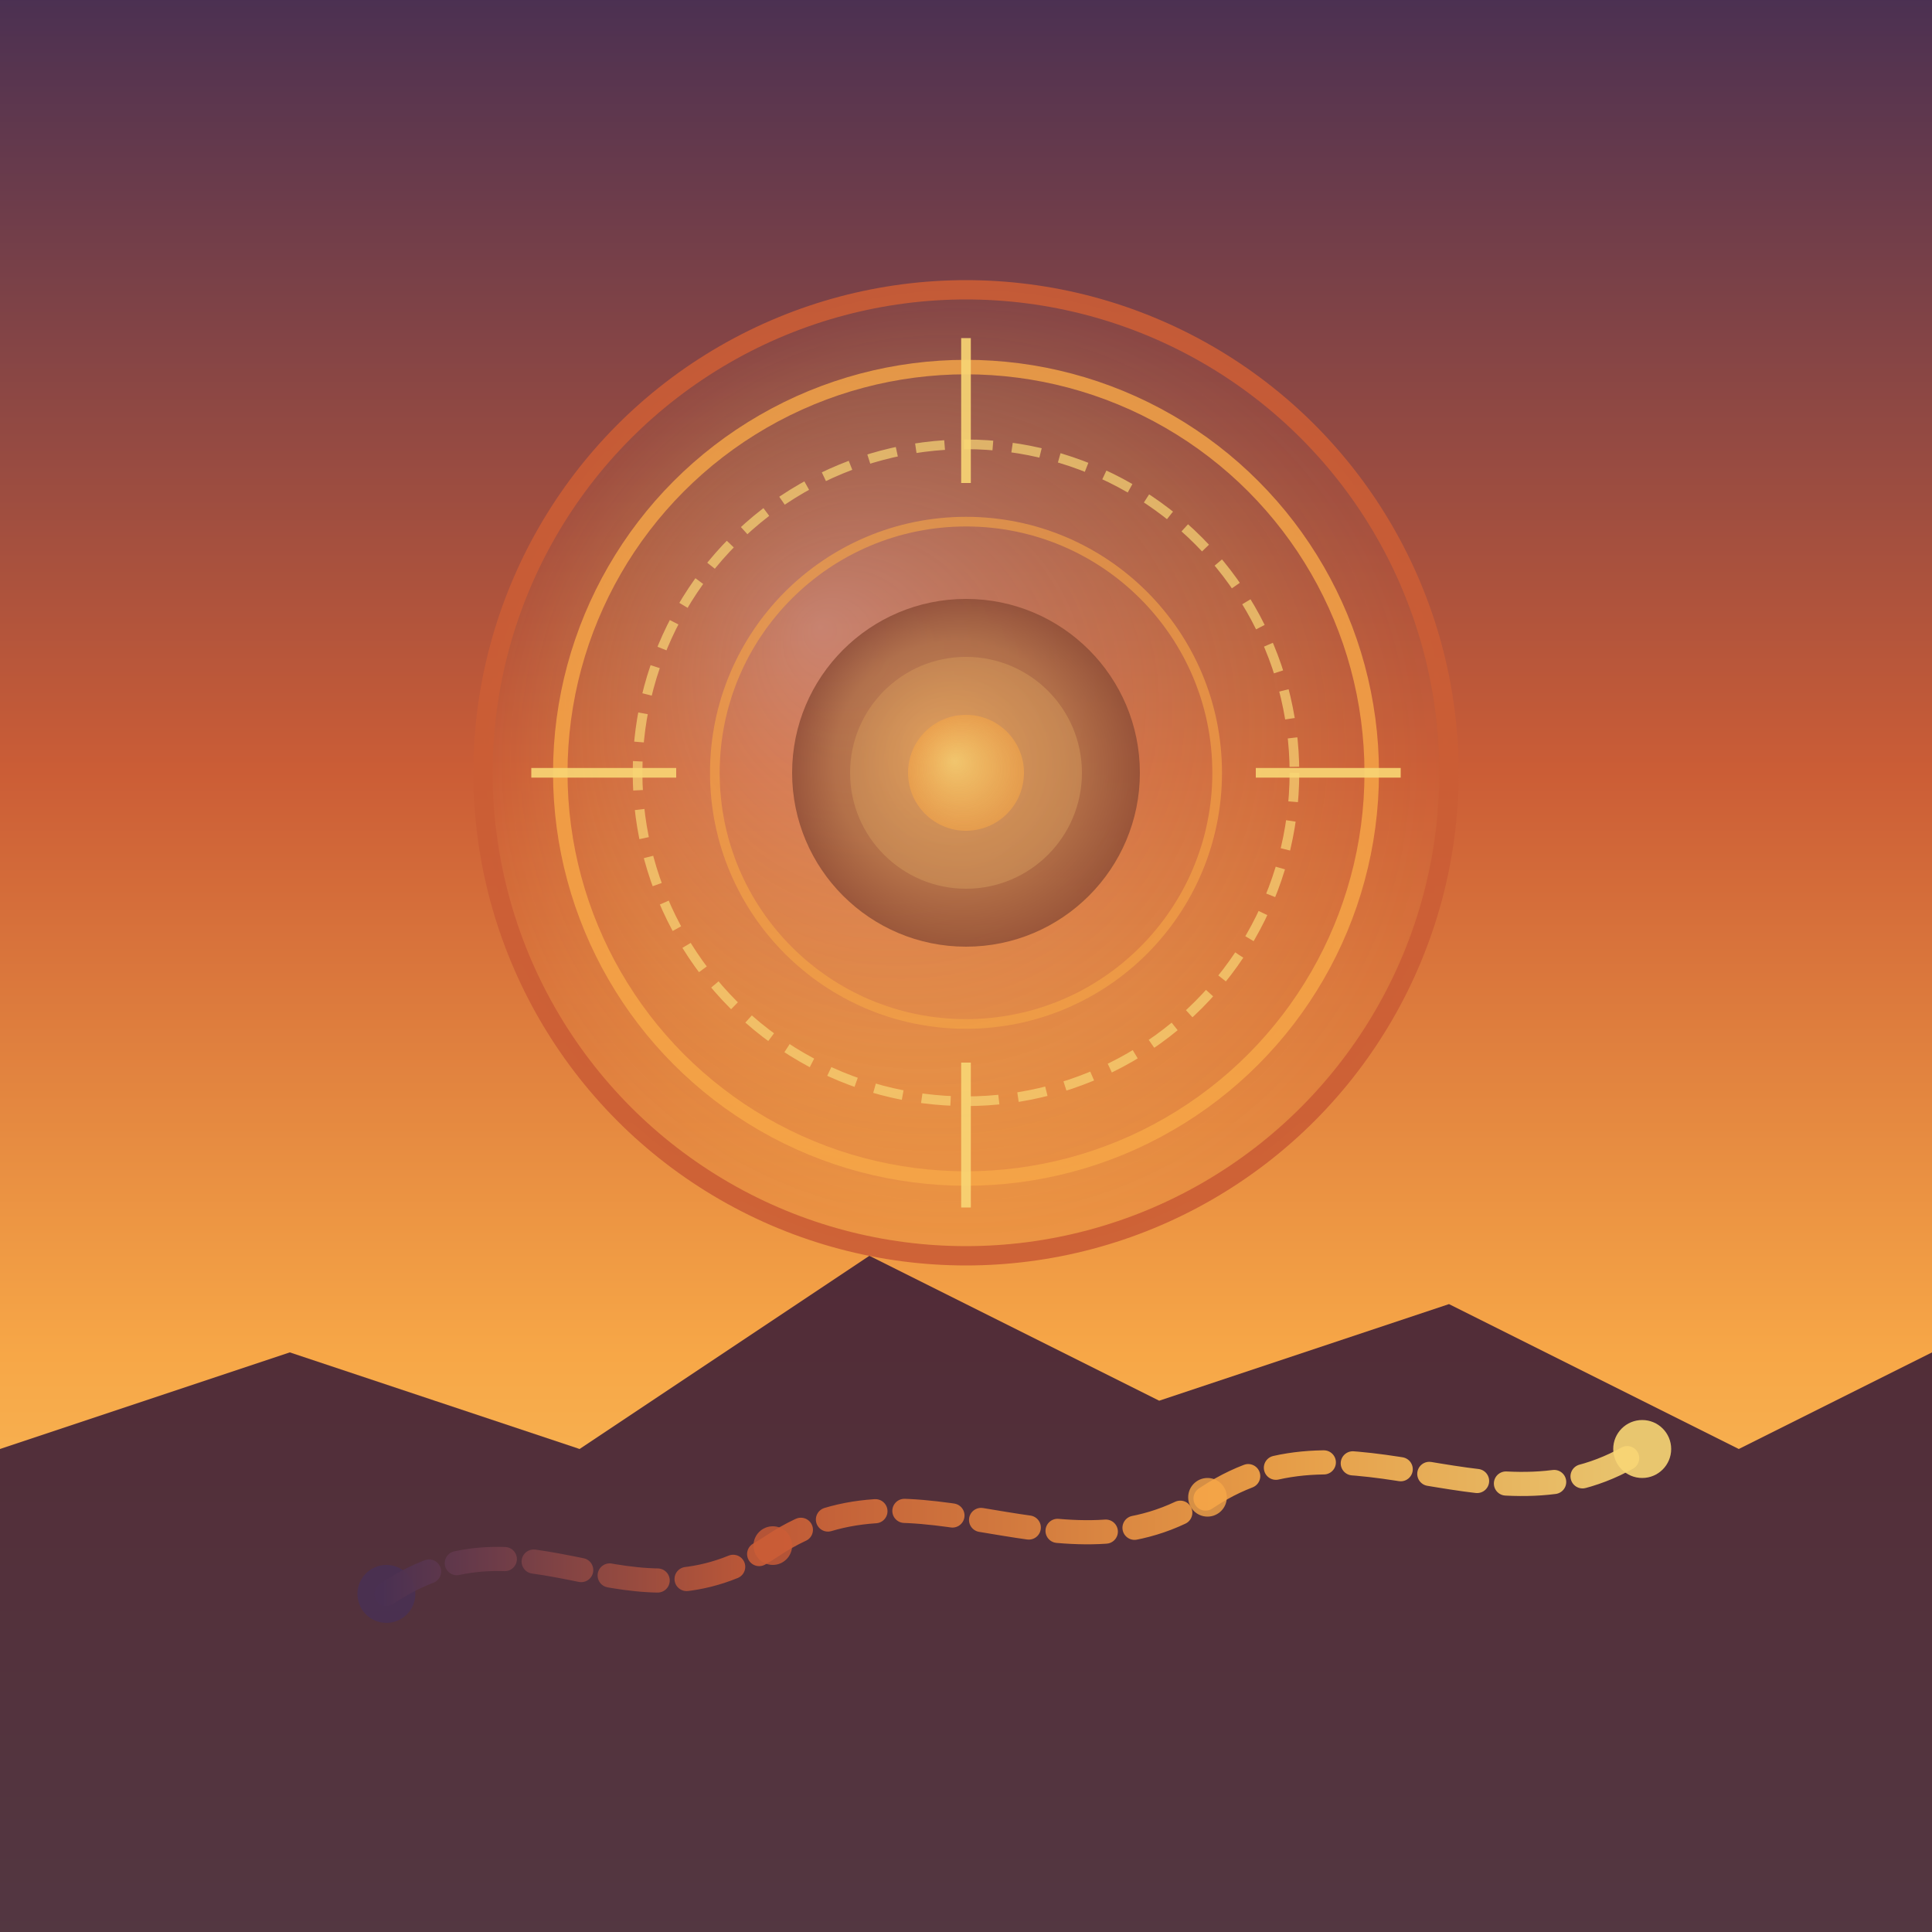<?xml version="1.0" encoding="UTF-8"?>
<svg width="200" height="200" viewBox="0 0 200 200" xmlns="http://www.w3.org/2000/svg">
  <rect x="0" y="0" width="200" height="200" fill="#333333" stroke="none"/>
  <!-- 背景和渐变定义 - 日落金色时刻色调 -->
  <defs>
    <linearGradient id="goldenHourGradient" x1="0%" y1="0%" x2="0%" y2="100%">
      <stop offset="0%" stop-color="#4a3052" /> <!-- 紫色天空 -->
      <stop offset="40%" stop-color="#cb5d36" /> <!-- 橙红色中天 -->
      <stop offset="70%" stop-color="#f7a747" /> <!-- 橙黄色低空 -->
      <stop offset="100%" stop-color="#f9d675" /> <!-- 金黄色地平线 -->
    </linearGradient>
    
    <!-- 镜头的径向渐变 - 金色调整 -->
    <radialGradient id="lensGradient" cx="50%" cy="50%" r="50%" fx="35%" fy="35%">
      <stop offset="0%" stop-color="#ffffff" stop-opacity="0.3" />
      <stop offset="70%" stop-color="#f9d675" stop-opacity="0.15" />
      <stop offset="100%" stop-color="#cb5d36" stop-opacity="0.1" />
    </radialGradient>
    
    <!-- 色谱分析渐变 - 金色系 -->
    <linearGradient id="spectrumGradient" x1="0%" y1="0%" x2="100%" y2="0%">
      <stop offset="0%" stop-color="#cb5d36" />
      <stop offset="50%" stop-color="#f7a747" />
      <stop offset="100%" stop-color="#f9d675" />
    </linearGradient>
    
    <!-- 旅行路线渐变 - 从深到浅 -->
    <linearGradient id="pathGradient" x1="0%" y1="0%" x2="100%" y2="0%">
      <stop offset="0%" stop-color="#4a3052" />
      <stop offset="30%" stop-color="#cb5d36" />
      <stop offset="70%" stop-color="#f7a747" />
      <stop offset="100%" stop-color="#f9d675" />
    </linearGradient>
    
    <!-- 外层光圈渐变 - 金棕色调和 -->
    <radialGradient id="outerApertureGradient" cx="50%" cy="50%" r="50%" fx="40%" fy="40%">
      <stop offset="0%" stop-color="#cb8d56" />
      <stop offset="70%" stop-color="#aa6c46" />
      <stop offset="100%" stop-color="#8b4c36" />
    </radialGradient>
    
    <!-- 中层光圈渐变 -->
    <radialGradient id="midApertureGradient" cx="50%" cy="50%" r="50%" fx="40%" fy="40%">
      <stop offset="0%" stop-color="#e8a860" />
      <stop offset="100%" stop-color="#cb8d56" />
    </radialGradient>
    
    <!-- 中心光点渐变 -->
    <radialGradient id="centerGlow" cx="50%" cy="50%" r="50%" fx="40%" fy="40%">
      <stop offset="0%" stop-color="#f9d675" stop-opacity="0.9" />
      <stop offset="100%" stop-color="#f7a747" stop-opacity="0.7" />
    </radialGradient>
  </defs>
  
  <!-- 方形背景，顶部无圆角 -->
  <path d="M0,0 L200,0 L200,200 L0,200 L0,0 Z" fill="url(#goldenHourGradient)" />
  
  <!-- 抽象山脉线条 -->
  <path d="M0,150 L30,140 L60,150 L90,130 L120,145 L150,135 L180,150 L200,140 L200,200 L0,200 Z" 
        fill="#2a1035" opacity="0.8" />
  
  <!-- 镜头主体设计 - 圆形版本 -->
  <circle cx="100" cy="80" r="50" fill="url(#lensGradient)" stroke="#cb5d36" stroke-width="2" opacity="0.9" />
  
  <!-- 镜头内部层次 - 同心圆 -->
  <circle cx="100" cy="80" r="42" fill="none" stroke="#f7a747" stroke-width="1.5" opacity="0.8" />
  <circle cx="100" cy="80" r="34" fill="none" stroke="#f9d675" stroke-width="1" stroke-dasharray="3,2" opacity="0.7" />
  <circle cx="100" cy="80" r="26" fill="none" stroke="#f7a747" stroke-width="1" opacity="0.6" />
  
  <!-- 中心光圈 - 色调重新调整为金色系 -->
  <circle cx="100" cy="80" r="18" fill="url(#outerApertureGradient)" opacity="0.8" />
  <circle cx="100" cy="80" r="12" fill="url(#midApertureGradient)" opacity="0.7" />
  <circle cx="100" cy="80" r="6" fill="url(#centerGlow)" opacity="0.8" />
  
  <!-- 镜头十字准线 -->
  <path d="M100 50 L100 35" stroke="#f9d675" stroke-width="1" opacity="0.9" />
  <path d="M100 110 L100 125" stroke="#f9d675" stroke-width="1" opacity="0.9" />
  <path d="M70 80 L55 80" stroke="#f9d675" stroke-width="1" opacity="0.9" />
  <path d="M130 80 L145 80" stroke="#f9d675" stroke-width="1" opacity="0.9" />
  
  <!-- 旅行路线取代焦距分析图表 - 用虚线带渐变色彩 -->
  <circle cx="40" cy="165" r="3" fill="#4a3052" opacity="0.9" />
  <path d="M40,165 C55,155 65,170 80,160 C95,150 110,165 125,155 C140,145 155,160 170,150" 
        fill="none" stroke="url(#pathGradient)" stroke-width="2.5" stroke-dasharray="5,3" stroke-linecap="round" opacity="0.9" />
  <circle cx="170" cy="150" r="3" fill="#f9d675" opacity="0.9" />
  
  <!-- 路线点缀 - 小点 -->
  <circle cx="80" cy="160" r="2" fill="#cb5d36" opacity="0.8" />
  <circle cx="125" cy="155" r="2" fill="#f7a747" opacity="0.8" />
</svg>